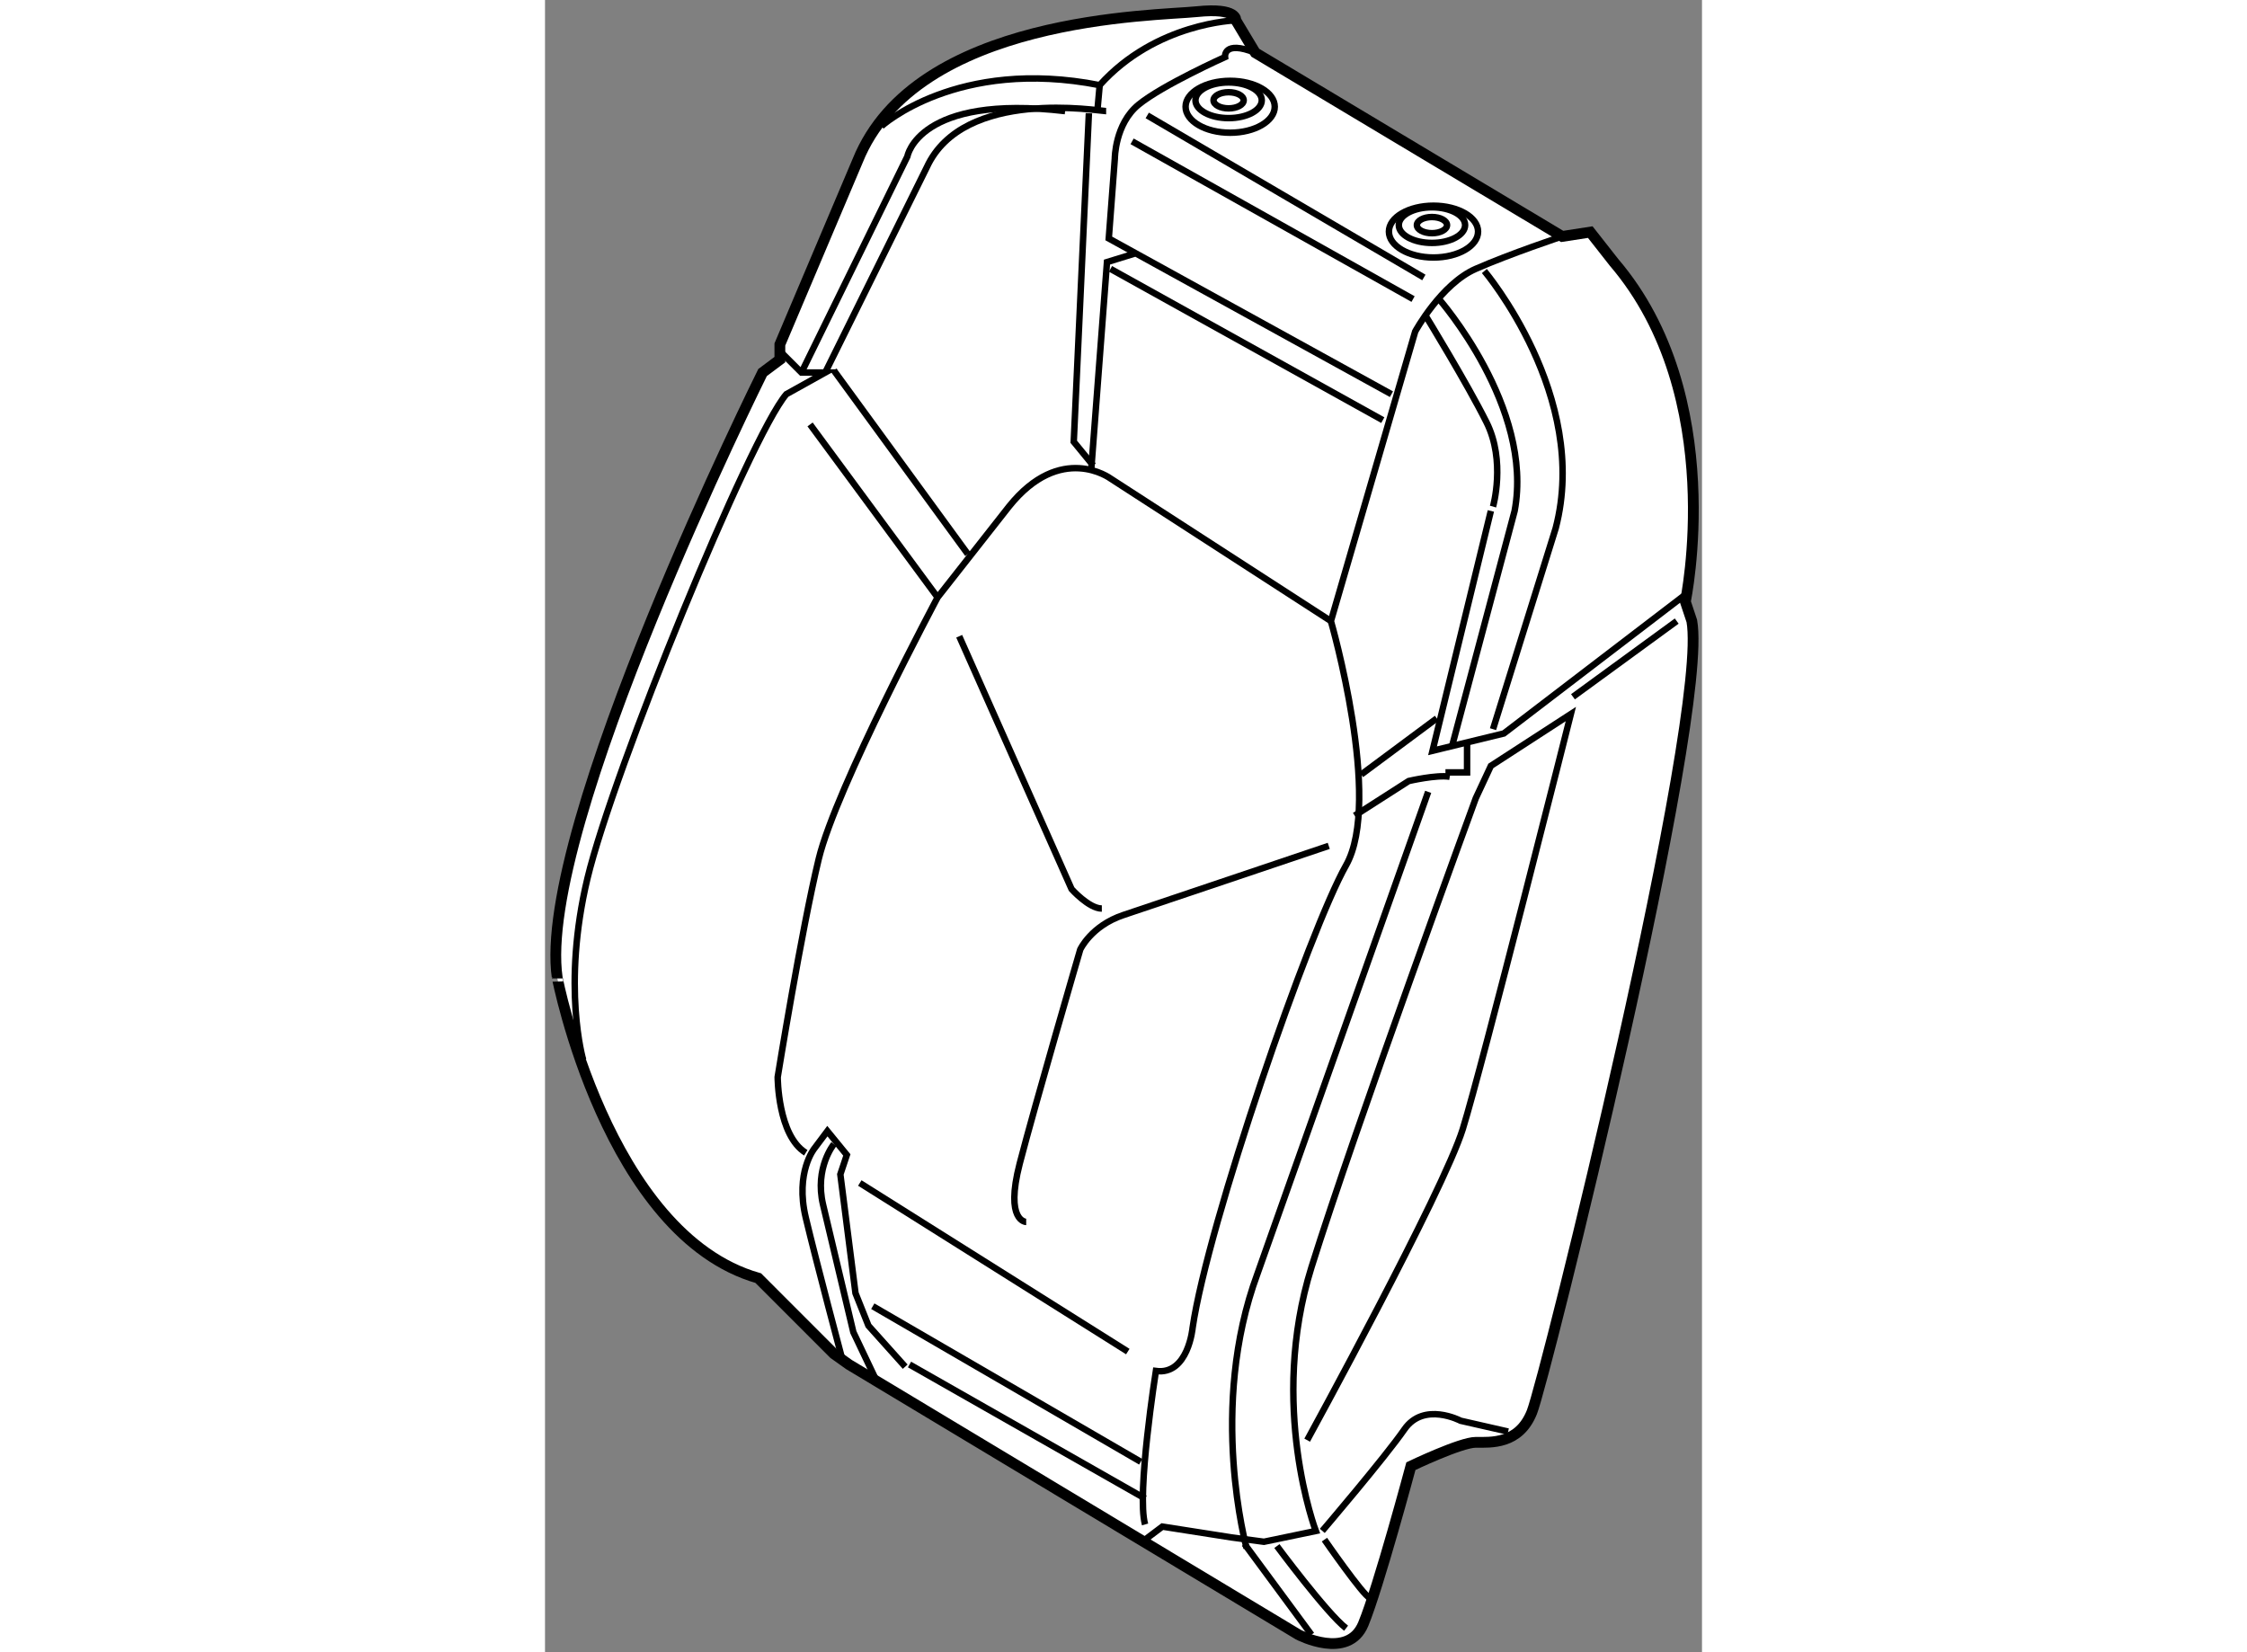 <?xml version="1.0" encoding="utf-8"?>
<!-- Generator: Adobe Illustrator 15.1.0, SVG Export Plug-In . SVG Version: 6.00 Build 0)  -->
<!DOCTYPE svg PUBLIC "-//W3C//DTD SVG 1.1//EN" "http://www.w3.org/Graphics/SVG/1.1/DTD/svg11.dtd">
<svg version="1.1" xmlns="http://www.w3.org/2000/svg" xmlns:xlink="http://www.w3.org/1999/xlink" x="0px" y="0px" width="244.8px"
	 height="180px" viewBox="29.423 88.989 53.643 76.604" enable-background="new 0 0 244.8 180" xml:space="preserve">
	
<rect x="29.423" y="88.989" width="53.643" height="76.604" fill="#808080" stroke="none"/>
	
<g><path fill="#FFFFFF" stroke="#000000" stroke-width="0.5" d="M39.309,148.248l3.506,3.508l0.702,0.5l20.841,12.525
					c0,0,2.305,1.201,3.007-0.502c0.701-1.701,2.205-7.313,2.205-7.313s2.305-1.104,3.005-1.104c0.702,0,2.003,0.102,2.605-1.402
					c0.601-1.504,8.217-32.166,7.415-36.676l-0.3-0.9c0,0,2.004-9.52-3.307-15.73l-1.102-1.404l-1.302,0.201l-14.229-8.517
					l-0.901-1.502c0,0,0.1-0.602-1.805-0.403c-1.903,0.201-13.025,0.201-15.731,6.916l-3.606,8.515v0.702l-0.802,0.6
					c0,0-10.521,21.146-9.52,28.057C29.99,134.318,32.294,146.244,39.309,148.248z"></path><path fill="none" stroke="#000000" stroke-width="0.3" d="M45.02,94.842c0,0,3.507-3.208,10.121-1.905l-0.1,1.103"></path><path fill="none" stroke="#000000" stroke-width="0.3" d="M61.454,89.932c0,0-3.708,0.098-6.313,3.004"></path><path fill="none" stroke="#000000" stroke-width="0.3" d="M62.355,91.435c-1.503-0.603-1.402,0.199-1.402,0.199
					s-2.906,1.303-4.008,2.206c-1.103,0.9-1.103,2.504-1.103,2.504l-0.28,3.701l13.106,7.221"></path><polyline fill="none" stroke="#000000" stroke-width="0.3" points="56.744,100.751 55.479,101.141 54.74,110.875 			"></polyline><line fill="none" stroke="#000000" stroke-width="0.3" x1="69.67" y1="102.855" x2="56.643" y2="95.542"></line><line fill="none" stroke="#000000" stroke-width="0.3" x1="57.345" y1="94.341" x2="70.171" y2="101.854"></line><path fill="none" stroke="#000000" stroke-width="0.3" d="M76.583,99.951c0,0-2.405,0.8-4.008,1.504
					c-1.604,0.7-2.806,2.904-2.806,2.904l-3.908,13.426c0,0,2.404,8.318,0.702,11.324c-1.704,3.006-6.413,16.635-7.114,21.441
					c0,0-0.201,2.207-1.703,2.004c0,0-0.903,5.713-0.501,7.115"></path><path fill="none" stroke="#000000" stroke-width="0.3" d="M48.627,118.488l5.21,11.723c0,0,0.802,0.902,1.403,0.902"></path><path fill="none" stroke="#000000" stroke-width="0.3" d="M51.733,145.643c0,0-1.001,0-0.3-2.707
					c0.701-2.703,2.805-9.92,2.805-9.92s0.501-1.1,2.003-1.602c1.504-0.502,9.52-3.207,9.52-3.207"></path><path fill="none" stroke="#000000" stroke-width="0.3" d="M61.954,160.771c0,0-1.803-6.512,0.501-12.725l7.915-22.344"></path><path fill="none" stroke="#000000" stroke-width="0.3" d="M57.245,160.373l0.802-0.604l3.206,0.502l1.503,0.201l2.405-0.5
					c0,0-2.205-5.814-0.201-12.227c2.005-6.412,7.616-21.742,7.616-21.742l0.702-1.504l3.708-2.404c0,0-4.109,16.332-5.01,19.238
					c-0.902,2.904-7.215,14.428-7.215,14.428"></path><path fill="none" stroke="#000000" stroke-width="0.3" d="M63.257,93.938c0,0.665-0.926,1.205-2.067,1.205
					c-1.142,0-2.067-0.54-2.067-1.205c0-0.662,0.925-1.201,2.067-1.201C62.331,92.736,63.257,93.275,63.257,93.938z"></path><ellipse fill="none" stroke="#000000" stroke-width="0.3" cx="61.118" cy="93.639" rx="1.537" ry="0.827"></ellipse><ellipse fill="none" stroke="#000000" stroke-width="0.3" cx="61.118" cy="93.639" rx="0.699" ry="0.375"></ellipse><ellipse fill="none" stroke="#000000" stroke-width="0.3" cx="70.617" cy="99.727" rx="2.067" ry="1.201"></ellipse><ellipse fill="none" stroke="#000000" stroke-width="0.3" cx="70.546" cy="99.426" rx="1.537" ry="0.826"></ellipse><ellipse fill="none" stroke="#000000" stroke-width="0.3" cx="70.546" cy="99.426" rx="0.699" ry="0.375"></ellipse><line fill="none" stroke="#000000" stroke-width="0.3" x1="68.267" y1="108.469" x2="55.642" y2="101.455"></line><path fill="none" stroke="#000000" stroke-width="0.3" d="M65.862,117.785l-10.22-6.611c0,0-2.304-1.703-4.71,1.303l-3.306,4.209
				c0,0-4.709,8.818-5.511,12.123c-0.802,3.307-1.904,10.119-1.904,10.119s0,2.707,1.302,3.508"></path><line fill="none" stroke="#000000" stroke-width="0.3" x1="41.713" y1="108.668" x2="47.625" y2="116.686"></line><line fill="none" stroke="#000000" stroke-width="0.3" x1="42.815" y1="106.164" x2="49.028" y2="114.68"></line><polyline fill="none" stroke="#000000" stroke-width="0.3" points="54.64,94.239 53.938,109.471 54.84,110.572 		"></polyline><path fill="none" stroke="#000000" stroke-width="0.3" d="M46.123,152.355l-1.704-1.902l-0.601-1.506l-0.702-5.51l0.301-0.9
				l-0.902-1.104l-0.602,0.803c0,0-0.902,1.102-0.401,3.207c0.502,2.104,1.704,6.611,1.704,6.611"></path><path fill="none" stroke="#000000" stroke-width="0.3" d="M42.815,142.037c0,0-0.902,1.102-0.501,2.803
				c0.401,1.705,1.404,5.912,1.404,5.912l1.001,2.105"></path><line fill="none" stroke="#000000" stroke-width="0.3" x1="44.018" y1="143.838" x2="56.444" y2="151.654"></line><line fill="none" stroke="#000000" stroke-width="0.3" x1="44.62" y1="149.551" x2="57.044" y2="156.764"></line><line fill="none" stroke="#000000" stroke-width="0.3" x1="46.323" y1="152.254" x2="57.245" y2="158.467"></line><path fill="none" stroke="#000000" stroke-width="0.3" d="M74.078,155.363l-2.204-0.502c0,0-1.704-0.902-2.605,0.4
				c-0.902,1.303-3.808,4.707-3.808,4.707"></path><path fill="none" stroke="#000000" stroke-width="0.3" d="M67.665,163.078c-0.3-0.1-2.104-2.705-2.104-2.705"></path><path fill="none" stroke="#000000" stroke-width="0.3" d="M63.357,160.672c0,0,2.304,3.107,3.207,3.809"></path><line fill="none" stroke="#000000" stroke-width="0.3" x1="61.854" y1="160.572" x2="64.959" y2="164.781"></line><path fill="none" stroke="#000000" stroke-width="0.3" d="M40.311,105.262l1.001,1h1.103l-1.804,1.004
				c-1.704,2.002-8.017,17.436-9.219,22.445s-0.2,8.418-0.2,8.418"></path><path fill="none" stroke="#000000" stroke-width="0.3" d="M55.44,94.141c-0.3,0-6.612-1.103-8.316,2.604l-4.709,9.517"></path><path fill="none" stroke="#000000" stroke-width="0.3" d="M41.313,106.262l4.911-10.019c0,0,0.5-2.903,7.314-2.103"></path><path fill="none" stroke="#000000" stroke-width="0.3" d="M72.976,101.555c0,0,4.91,5.811,3.306,11.926l-2.905,9.316"></path><path fill="none" stroke="#000000" stroke-width="0.3" d="M70.872,102.855c0,0,4.409,5.012,3.507,9.822l-2.905,10.92"></path><polyline fill="none" stroke="#000000" stroke-width="0.3" points="82.395,116.482 73.878,122.996 70.572,123.799 73.277,112.678 
						"></polyline><path fill="none" stroke="#000000" stroke-width="0.3" d="M73.377,112.477c0,0,0.601-2.104-0.301-3.908
				c-0.901-1.805-2.805-4.911-2.805-4.911"></path><line fill="none" stroke="#000000" stroke-width="0.3" x1="67.264" y1="124.9" x2="70.771" y2="122.295"></line><path fill="none" stroke="#000000" stroke-width="0.3" d="M66.964,126.805l2.504-1.604c0,0,1.302-0.301,1.904-0.199"></path><polyline fill="none" stroke="#000000" stroke-width="0.3" points="72.174,123.398 72.174,124.801 71.172,124.801 		"></polyline><line fill="none" stroke="#000000" stroke-width="0.3" x1="77.084" y1="121.295" x2="81.894" y2="117.785"></line></g>


</svg>